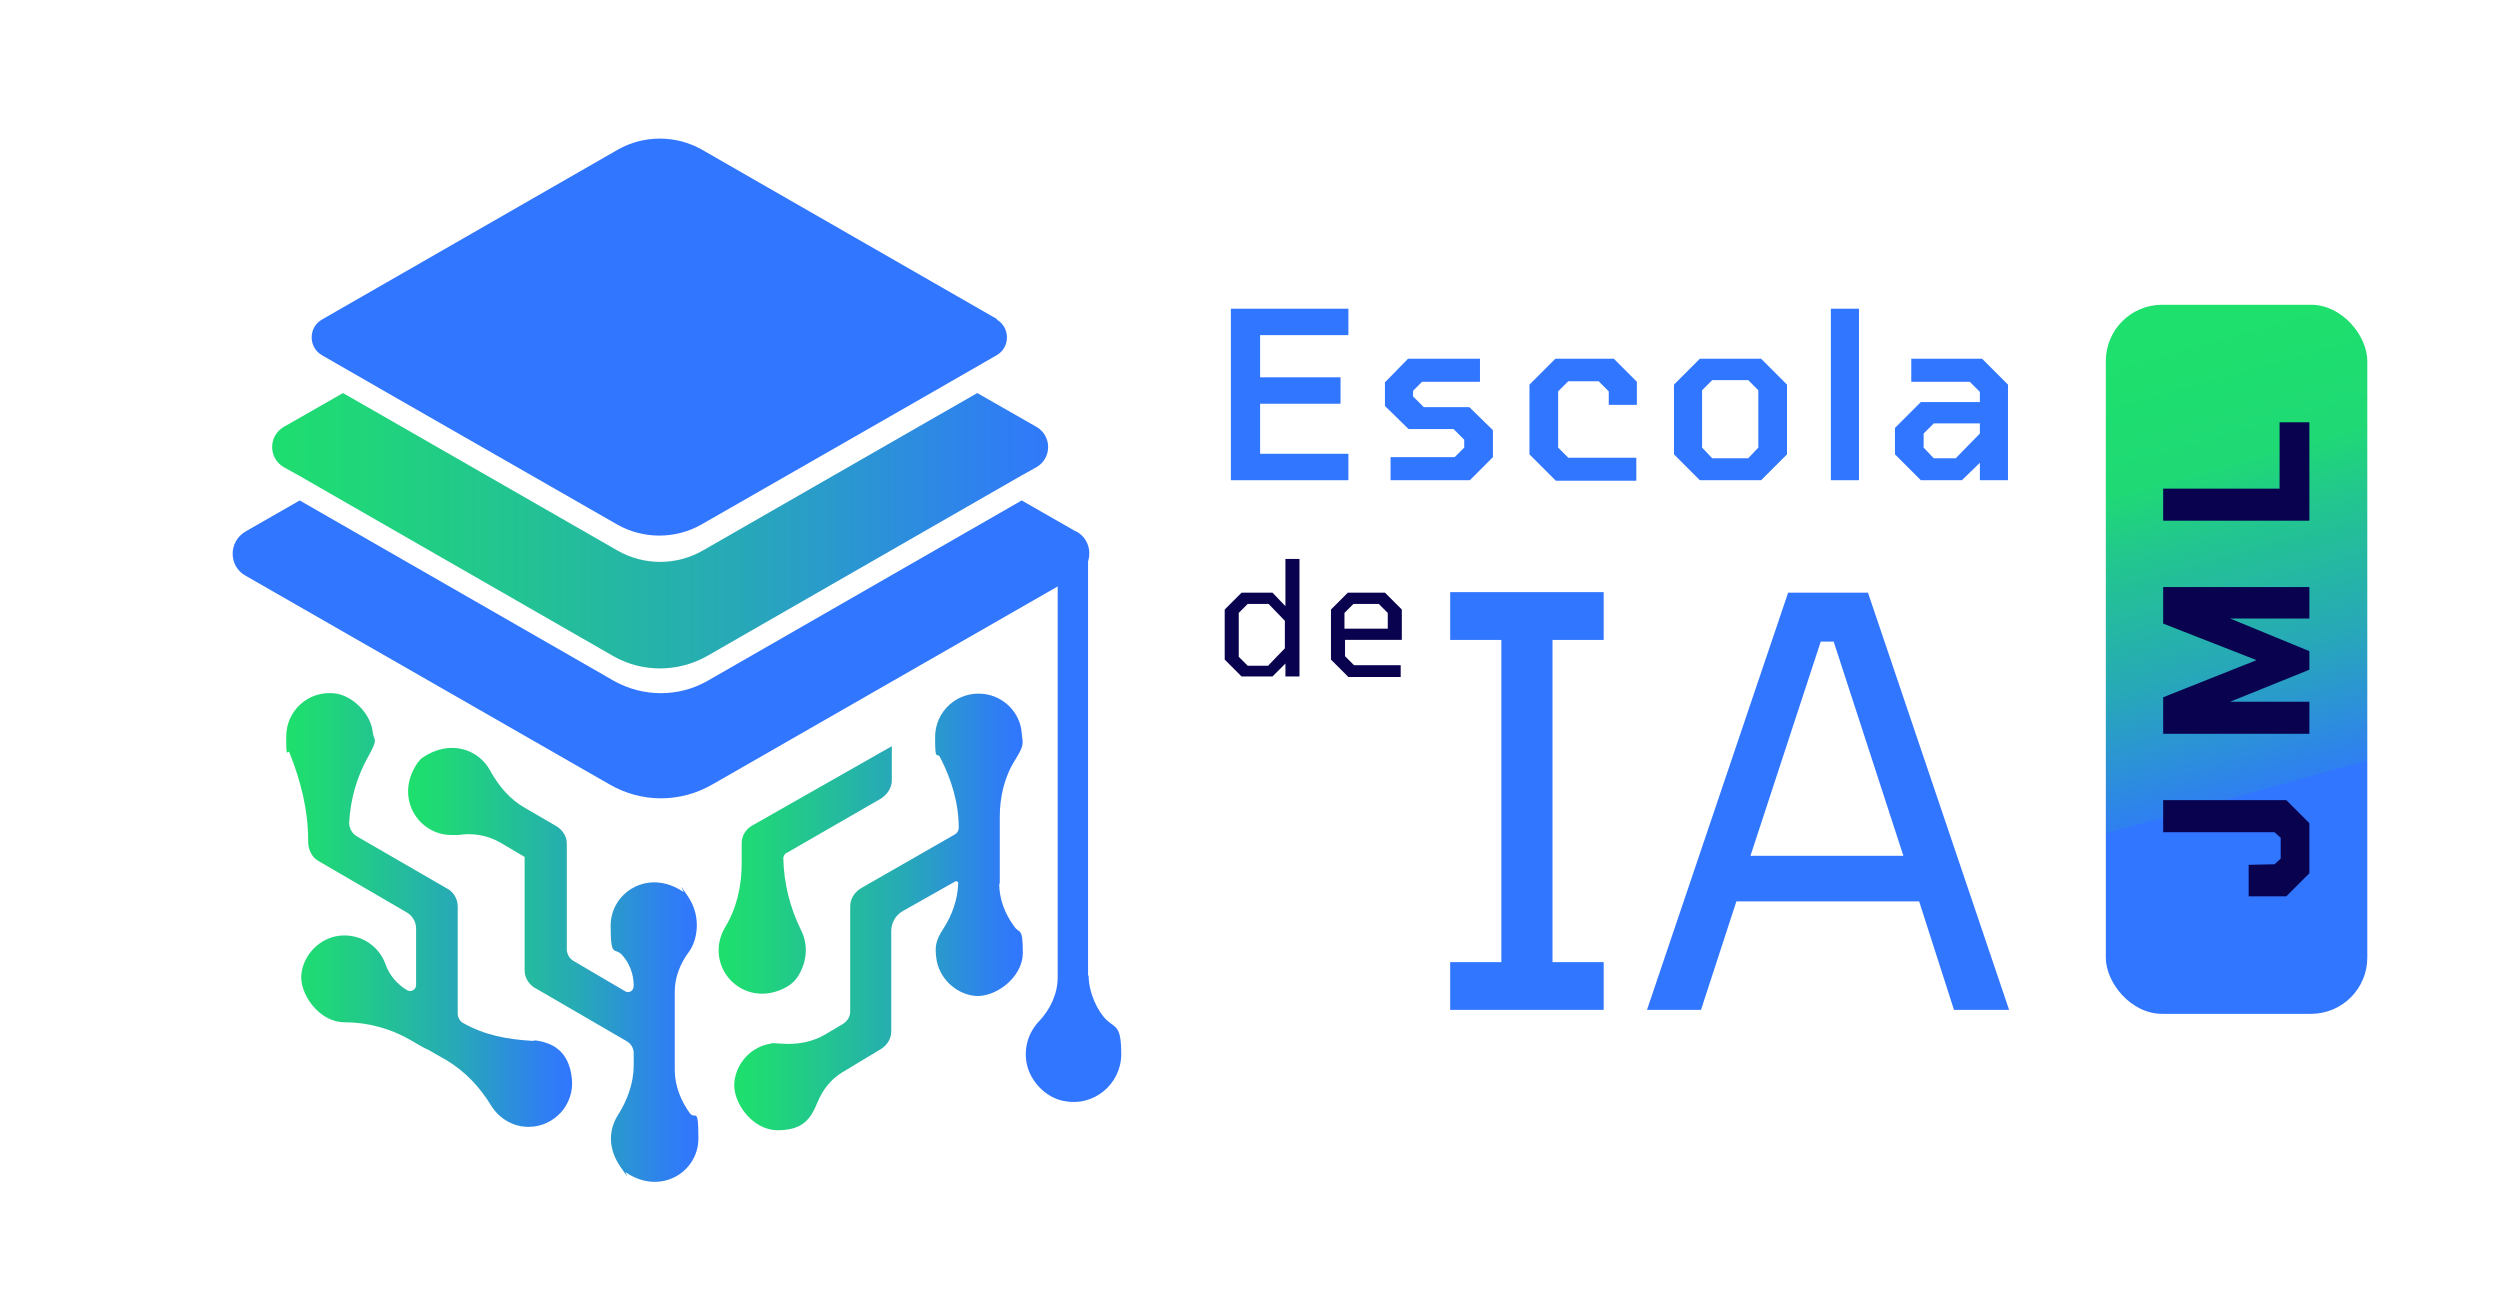 <?xml version="1.0" encoding="UTF-8"?>
<svg id="Camada_1" xmlns="http://www.w3.org/2000/svg" width="444.6" height="229.3" xmlns:xlink="http://www.w3.org/1999/xlink" version="1.1" viewBox="0 0 444.6 229.3">
  <!-- Generator: Adobe Illustrator 29.8.3, SVG Export Plug-In . SVG Version: 2.1.1 Build 3)  -->
  <defs>
    <style>
      .st0, .st1 {
        fill: #3176ff;
      }

      .st0, .st2, .st3, .st4 {
        fill-rule: evenodd;
      }

      .st5 {
        fill: url(#linear-gradient5);
      }

      .st6 {
        fill: url(#linear-gradient4);
      }

      .st7 {
        fill: url(#linear-gradient);
      }

      .st2 {
        fill: url(#linear-gradient1);
      }

      .st3 {
        fill: url(#linear-gradient2);
      }

      .st4 {
        fill: url(#linear-gradient3);
      }

      .st8 {
        fill: #08024f;
      }
    </style>
    <linearGradient id="linear-gradient" x1="127.7" y1="154.8" x2="179.1" y2="154.8" gradientUnits="userSpaceOnUse">
      <stop offset="0" stop-color="#1ee06c"/>
      <stop offset=".1" stop-color="#1fd975"/>
      <stop offset=".3" stop-color="#22c68e"/>
      <stop offset=".6" stop-color="#27a8b8"/>
      <stop offset=".9" stop-color="#2f7ff1"/>
      <stop offset="1" stop-color="#3176ff"/>
    </linearGradient>
    <linearGradient id="linear-gradient1" x1="130.6" y1="162.1" x2="181.9" y2="162.1" xlink:href="#linear-gradient"/>
    <linearGradient id="linear-gradient2" x1="50.9" y1="161.9" x2="101.8" y2="161.9" xlink:href="#linear-gradient"/>
    <linearGradient id="linear-gradient3" x1="72.6" y1="171.4" x2="124.1" y2="171.4" xlink:href="#linear-gradient"/>
    <linearGradient id="linear-gradient4" x1="43.4" y1="94.4" x2="191.5" y2="94.4" xlink:href="#linear-gradient"/>
    <linearGradient id="linear-gradient5" x1="382.3" y1="62.2" x2="413.4" y2="173.3" gradientUnits="userSpaceOnUse">
      <stop offset="0" stop-color="#1ee06c"/>
      <stop offset=".2" stop-color="#1fd975"/>
      <stop offset=".3" stop-color="#22c68e"/>
      <stop offset=".5" stop-color="#27a8b8"/>
      <stop offset=".7" stop-color="#2f7ff1"/>
      <stop offset=".7" stop-color="#3176ff"/>
    </linearGradient>
  </defs>
  <g>
    <g>
      <path class="st1" d="M347.5,179.6l-6.2-19.3h-32.5s-6.3,19.3-6.3,19.3h-9.6s25.1-74.2,25.1-74.2h14.2s25.1,74.2,25.1,74.2h-9.7ZM326.1,114.1h-2.3s-12.5,38.1-12.5,38.1h27.2s-12.4-38.1-12.4-38.1Z"/>
      <path class="st1" d="M257.9,179.6v-8.5h9.1s0-57.3,0-57.3h-9.1v-8.5h27.3v8.5h-9.1s0,57.3,0,57.3h9.1v8.5h-27.3Z"/>
    </g>
    <g>
      <path class="st1" d="M218.9,85.4v-30.5h20.9v4.7h-15.7v7.5h14.3v4.7h-14.3v8.9h15.7v4.7h-20.9Z"/>
      <path class="st1" d="M247.3,85.4v-4.1h11.4l1.7-1.7v-1.4l-1.9-1.9h-8l-4.2-4.1v-4.2l4.1-4.2h12.8v4.1h-10.3l-1.6,1.6v1l1.9,1.9h8.1l4.2,4.1v4.8l-4.1,4.1h-13.9Z"/>
      <path class="st1" d="M276.6,85.4l-4.6-4.6v-12.4l4.6-4.6h10.4l4.1,4.1v4.1h-5v-2.4l-1.8-1.8h-5.4l-1.8,1.8v10l1.8,1.8h12.1v4.1h-14.3Z"/>
      <path class="st1" d="M302.3,85.4l-4.6-4.6v-12.4l4.6-4.6h10.9l4.6,4.6v12.4l-4.6,4.6h-10.9ZM304.5,81.5h6.4s1.8-1.9,1.8-1.9v-10.2l-1.8-1.8h-6.4l-1.8,1.8v10.2l1.8,1.9Z"/>
      <path class="st1" d="M325.6,85.4v-30.5h5v30.5h-5Z"/>
      <path class="st1" d="M341.6,85.4l-4.6-4.6v-4.7l4.6-4.6h10.5v-1.8l-1.8-1.8h-10.4v-4.1h12.6l4.6,4.6v17h-5v-3.1l-3.2,3.1h-7.3ZM343.9,81.5h3.9s4.3-4.4,4.3-4.4v-1.8h-8.2l-1.8,1.8v2.5l1.8,1.9Z"/>
      <path class="st8" d="M220.8,120.3l-3-3v-8.9l3-3h5.5l2.3,2.4v-8.4h2.5v20.9h-2.5v-2.3l-2.3,2.3h-5.5ZM225.6,118.3l2.9-3v-4.9l-2.9-3h-3.7l-1.6,1.6v7.8l1.6,1.6h3.7Z"/>
      <path class="st8" d="M239.7,120.3l-3-3v-8.9l3-3h6.6l3,3v5.4h-10.1v2.9l1.6,1.6h8.3v2.1h-9.3ZM239.2,111.8h7.6v-2.8l-1.6-1.6h-4.5l-1.6,1.6v2.8Z"/>
    </g>
  </g>
  <g>
    <g>
      <path class="st7" d="M131.9,150v3.6c0,4-.9,8-3,11.4-.7,1.2-1.1,2.6-1.1,4,0,5.7,6.2,10,12.3,6.4.8-.5,1.4-1.1,1.9-1.9,1.7-2.9,1.6-5.7.5-8-2-4-3.1-8.4-3.2-12.9,0-.3.2-.6.4-.8l17-9.8c1.2-.8,1.9-2,1.9-3.2v-6.1l-24.8,14.1c-1.1.6-1.9,1.8-1.9,3.1Z"/>
      <path class="st2" d="M177.8,157.2v-11.9c0-3.5.8-7.1,2.7-10.1s1.3-3.1,1.2-4.9c-.3-3.6-3.2-6.5-6.8-6.9-4.7-.5-8.6,3.1-8.6,7.7s.3,2.5.9,3.6c2,3.9,3.3,8.1,3.3,12.5h0c0,.5-.3,1-.7,1.2l-16.4,9.4c-1.3.7-2.2,1.9-2.2,3.4v18.7c0,.9-.5,1.7-1.3,2.2l-3.2,1.9c-2.4,1.4-5.1,1.8-7.8,1.6s-1.2,0-1.8,0c-3.4.5-6.1,3.3-6.5,6.8s3.1,8.6,7.7,8.6,5.9-2.1,7.1-5c.9-2.2,2.4-4.1,4.4-5.3l6.8-4.1c1.2-.7,1.9-1.9,1.9-3.2v-17.8c0-1.5.8-2.9,2.1-3.6l9.2-5.2c.3-.2.7,0,.6.4-.1,2.8-1.1,5.6-2.6,7.9s-1.5,3.3-1.3,5.2c.4,3.5,3.3,6.4,6.8,6.8s8.6-3.1,8.6-7.7-.6-3.3-1.5-4.6c-1.7-2.3-2.7-4.9-2.7-7.7Z"/>
      <path class="st3" d="M95.1,185.1c-.2,0-.4,0-.6,0-4.5-.3-8.3-1-12.2-3.2h0c-.5-.3-.9-1-.9-1.6v-19.1c0-1.4-.8-2.7-2.1-3.3l-15.9-9.2c-.8-.5-1.3-1.4-1.3-2.4.2-4,1.3-8,3.3-11.6s1.1-2.8.9-4.4c-.3-3.3-3.5-6.6-6.8-7-4.7-.5-8.6,3.1-8.6,7.7s.2,2,.6,2.9c2,5,3.3,10.2,3.3,15.5v.3c0,1.3.6,2.7,1.8,3.4l15.8,9.2c1,.6,1.6,1.7,1.6,2.8v10.1c0,.8-.9,1.3-1.6.9h0c-1.7-1-3.1-2.6-3.8-4.5-1.1-3.3-4.4-5.6-8.2-5.2-3.5.4-6.4,3.3-6.8,6.8s3.1,8.6,7.7,8.6h0c4.1,0,8.1,1.1,11.6,3.1l2.6,1.5c.2,0,.3.2.5.2l3.5,2c3.3,2,5.9,4.8,7.9,8.1,1.4,2.2,3.8,3.7,6.6,3.7,4.5,0,8.2-3.9,7.7-8.6s-3.2-6.4-6.7-6.8Z"/>
      <path class="st4" d="M120,189.9v-13.6c0-2.5,1-5,2.5-7s2.3-6.2-.1-9.8-.5-.6-.9-.9c-6.2-4.2-12.9.1-12.9,6s.7,3.8,2,5.2,2.1,3.4,2.1,5.5h0c0,.9-.8,1.4-1.5,1l-9.2-5.4c-.7-.4-1.2-1.2-1.2-2.1v-18.8c0-1.2-.7-2.4-1.9-3.1l-5.5-3.2c-2.7-1.5-4.7-3.9-6.2-6.6-2-3.8-7.1-5.7-12-2.4-.3.2-.6.5-.9.9-4.3,6.2.1,12.9,6,12.9s.8,0,1.2,0c2.5-.4,5.1,0,7.4,1.3l4.4,2.6v20.2c0,1.4.9,2.7,2.2,3.3l16,9.3c.7.4,1.2,1.2,1.2,2.1v2.1c0,3.2-1.1,6.2-2.8,8.9s-1.8,6,.5,9.3.5.6.9.9c6.2,4.2,12.9-.1,12.9-6s-.5-3.3-1.5-4.5c-1.6-2.2-2.7-4.9-2.7-7.7Z"/>
    </g>
    <g>
      <path class="st1" d="M191.3,94.5l-9.6-5.5-55.9,32.1c-5.1,2.9-11.4,2.9-16.6,0l-55.9-32.1-9.6,5.5c-3.1,1.8-3.1,6.2,0,7.9l64.7,37.1c5.7,3.3,12.6,3.3,18.3,0l64.7-37.1c3.1-1.8,3.1-6.2,0-7.9Z"/>
      <path class="st6" d="M184.3,75.9l-10.5-6-8.9,5.1-39.9,22.9c-4.7,2.7-10.5,2.7-15.2,0l-39.9-22.9-8.9-5.1-10.5,6c-2.8,1.6-2.8,5.6,0,7.2l2.7,1.5,55.9,32.1c5.1,2.9,11.4,2.9,16.6,0l55.9-32.1,2.7-1.5c2.8-1.6,2.8-5.6,0-7.2Z"/>
      <path class="st1" d="M177.4,56.8l-52.6-30.2c-4.6-2.6-10.3-2.6-14.9,0l-52.6,30.2c-2.5,1.4-2.5,5,0,6.4l4.7,2.7,8.7,5,39.1,22.4c4.6,2.6,10.3,2.6,14.9,0l39.1-22.4,8.7-5,4.7-2.7c2.5-1.4,2.5-5,0-6.4Z"/>
    </g>
    <path class="st0" d="M193.5,173.5v-74.8h-5.4v75.1c0,2.9-1.3,5.7-3.3,7.8-1.8,1.9-2.8,4.6-2.2,7.6s3.3,6,6.6,6.6c5.4,1.1,10.2-3.1,10.2-8.3s-1-4.6-2.6-6.1-3.2-4.9-3.2-7.9Z"/>
  </g>
  <g>
    <rect class="st5" x="374.5" y="54.2" width="46.5" height="126.1" rx="10" ry="10"/>
    <g>
      <polygon class="st8" points="384.7 142.3 384.7 148 404.5 148 405.6 149 405.6 152.7 404.5 153.7 399.9 153.8 399.9 159.4 406.6 159.4 410.7 155.3 410.7 146.4 406.6 142.3 384.7 142.3"/>
      <polygon class="st8" points="384.7 110.9 401.3 117.4 384.7 124 384.7 130.5 410.7 130.5 410.7 124.8 396.6 124.8 410.7 119.1 410.7 115.8 396.6 110 410.7 110 410.7 104.4 384.7 104.4 384.7 110.9"/>
      <polygon class="st8" points="405.4 75.1 405.4 86.9 384.7 86.9 384.7 92.6 410.7 92.6 410.7 75.1 405.4 75.1"/>
    </g>
  </g>
</svg>